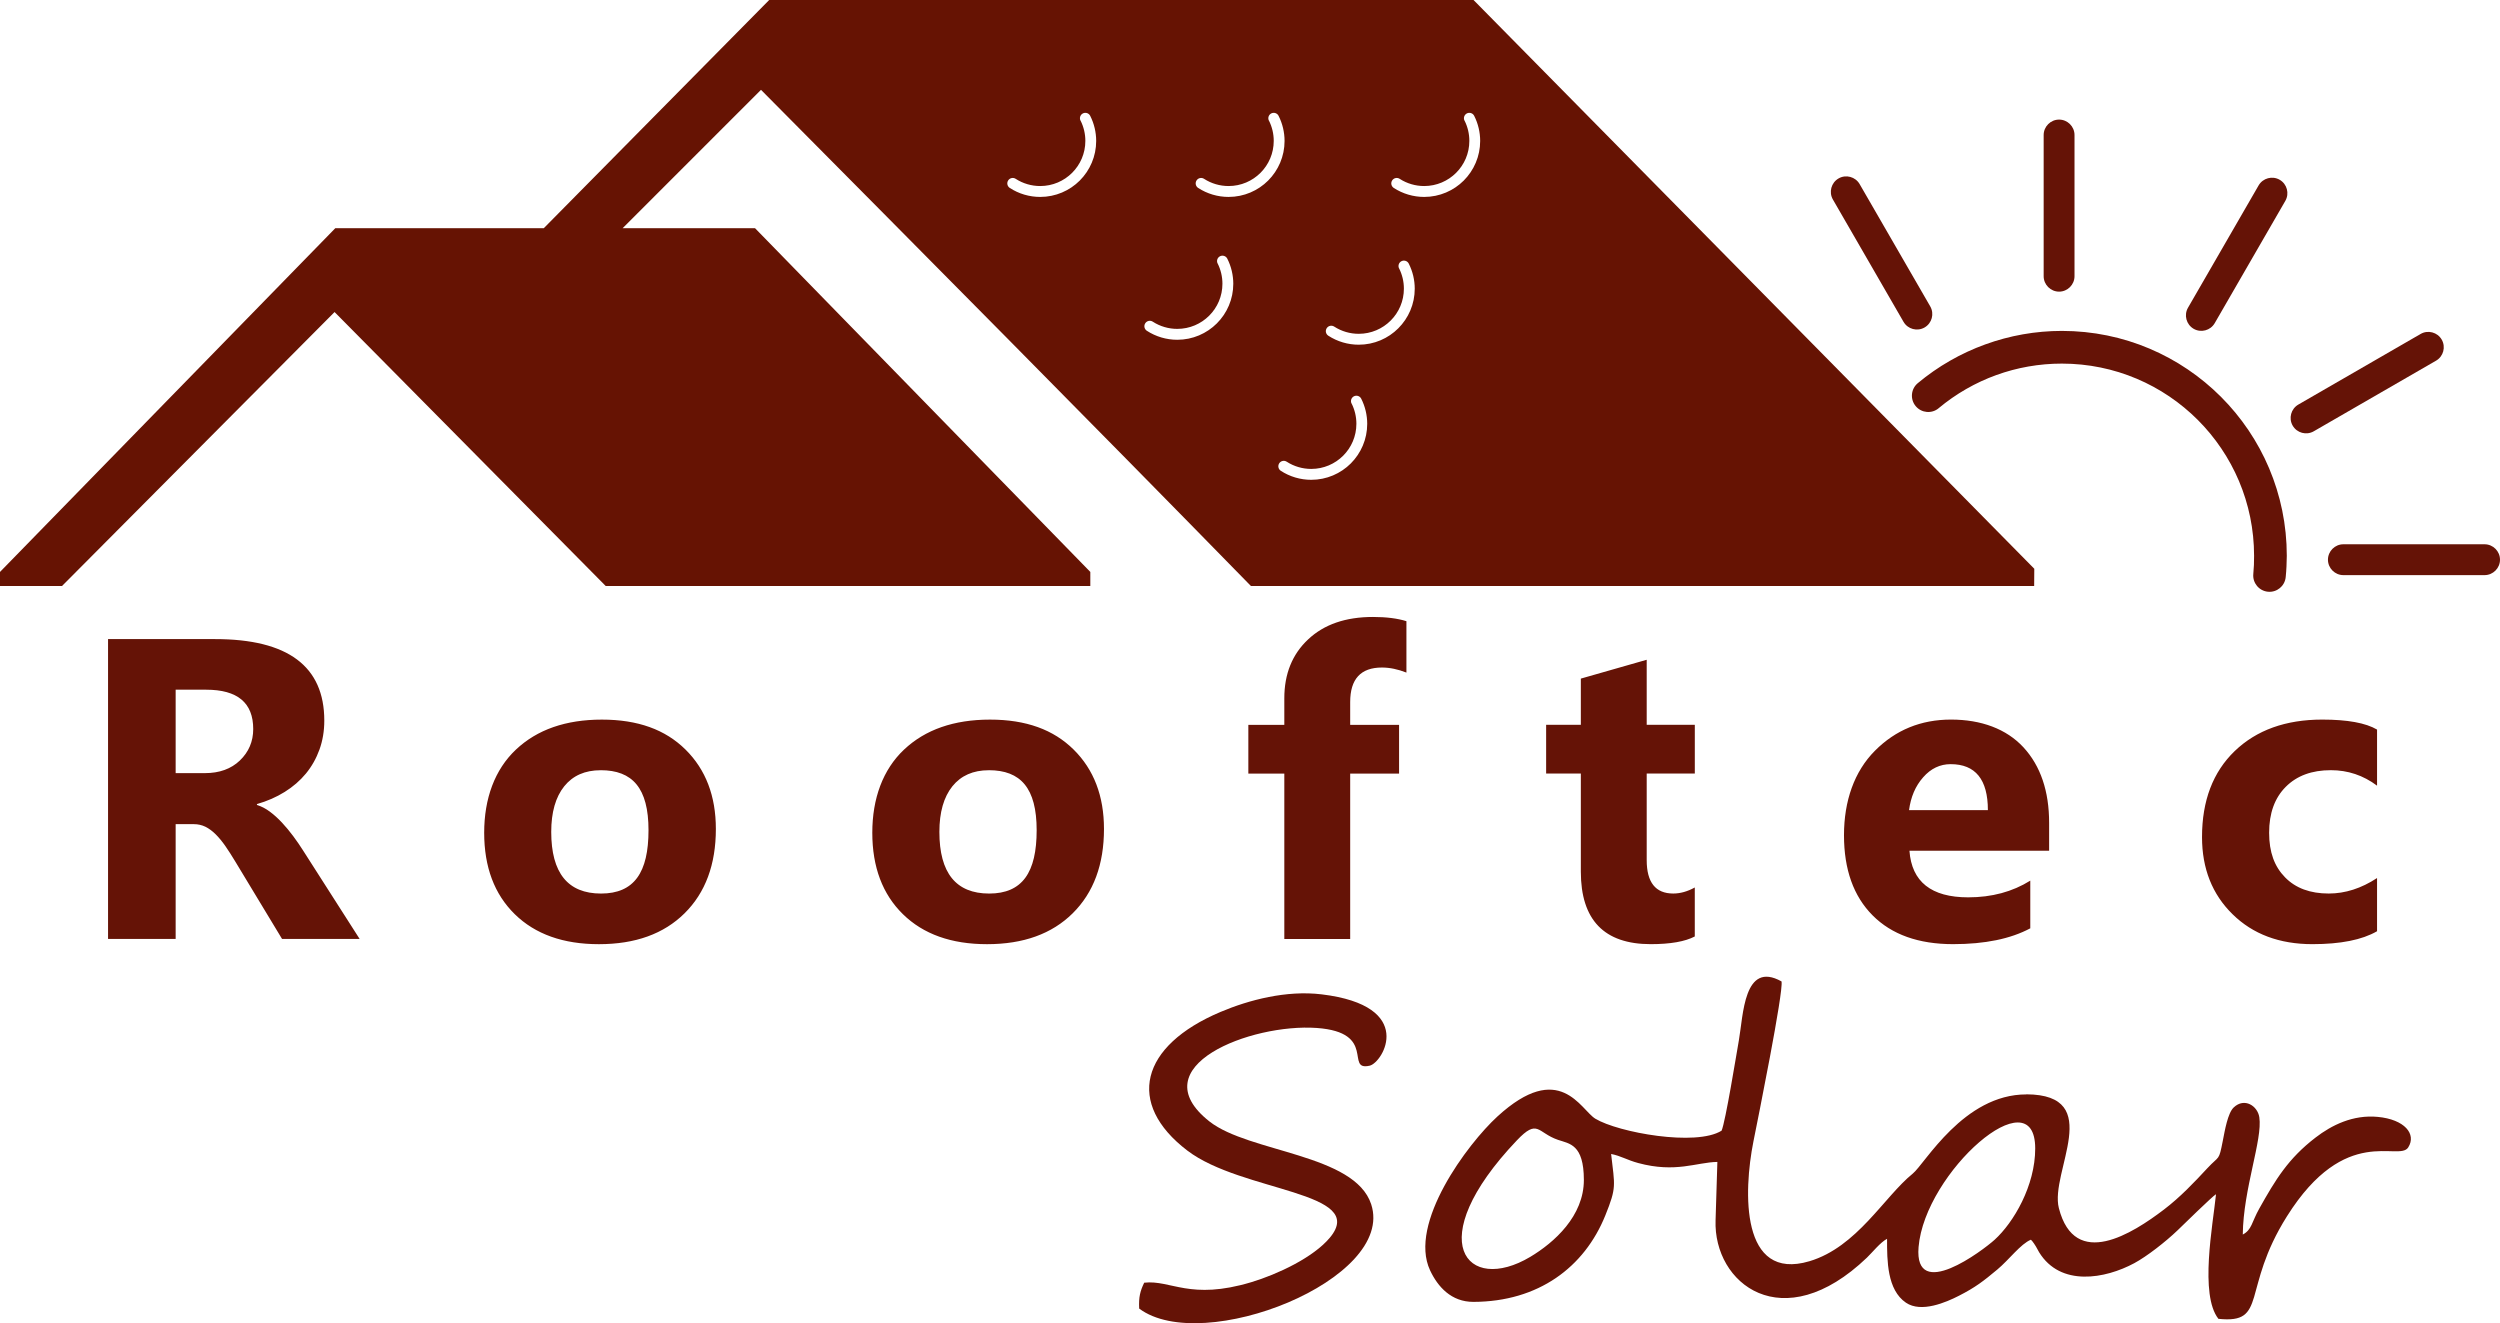 <?xml version="1.0" encoding="UTF-8"?><svg id="Ebene_1" xmlns="http://www.w3.org/2000/svg" width="805.43" height="426.31" viewBox="0 0 805.43 426.31"><defs><style>.cls-1,.cls-2{fill:#651306;}.cls-2,.cls-3{fill-rule:evenodd;}.cls-3{fill:#661303;}</style></defs><path class="cls-2" d="m652.87,352.59c-20.25-.05-32.7,22.34-36.65,25.53-9.19,7.43-17.94,23.64-33.26,28.21-22.24,6.63-21.27-22.43-18.06-38.56,1.44-7.21,9.74-48.23,9.06-51.58-12.2-6.81-12.32,11-13.75,19.02-.81,4.57-4.3,26.18-5.56,29.06-8.19,5.16-33.31.59-40.67-3.85-4.76-2.88-11.46-19.12-31.56-.71-9.65,8.84-28.76,34.47-21.69,49.56,2.49,5.31,6.84,10.18,13.98,10.16,20.89-.06,35.74-11.13,42.49-27.88,3.68-9.14,3.03-9.4,1.86-19.77,3.08.59,5.08,1.93,8.73,2.92,12.09,3.27,18.79-.25,25.5-.36l-.58,18.77c-.74,20.4,21.57,38.11,48.77,12.06,1.68-1.61,4.34-4.96,6.48-6.06-.01,7.09.01,16.44,6.08,20.58,4.94,3.36,12.95-.12,17.07-2.23,5.31-2.71,7.84-4.67,12.38-8.46,3.78-3.15,7.5-8.25,10.81-9.6.5.53.46.45,1.03,1.27.12.17.46.72.58.9.47.77.6,1.15,1.03,1.86,6.9,11.21,21.28,8.58,30.67,3.53,4.06-2.19,10.05-6.85,13.95-10.59,1.54-1.48,11.33-11.08,12.38-11.63-1.01,9.96-5.35,32.36.77,40.15,16.05,1.69,7.26-9.45,22.07-33.01,18.89-30.06,36.07-17.47,39.08-22.21,2.75-4.32-1.18-9.02-9.8-9.84-7.99-.76-14.84,2.64-20.08,6.68-8.82,6.79-12.85,13.51-18.13,22.91-2.42,4.31-2.35,6.78-5.29,8.32.17-14.8,6.43-30.62,5.33-37.8-.55-3.63-4.76-6.44-8.24-3.16-1.95,1.84-2.88,7.5-3.52,10.74-1.32,6.72-1.02,4.59-4.98,8.85-4.17,4.49-8.71,9.31-14.04,13.36-9.96,7.58-28.65,19.59-33.8-.5-2.99-11.67,15.09-36.53-10.46-36.67m2.84,17.45c0,12-6.95,23.85-13.09,29.42-3.69,3.35-25.98,20.23-24.49,2.35,2.03-24.22,37.58-55.32,37.58-31.77Zm-145.41,10.1c.02,11.66-9.54,20.2-17.29,24.83-20.3,12.11-35.35-4.9-4.31-37.53,6.83-7.18,6.55-2.48,13.27-.18,3.67,1.26,8.31,1.38,8.33,12.88Z"/><path class="cls-2" d="m367.02,421.59c20.37,15.26,82.68-9.33,74.74-33.6-5.32-16.28-39.34-16.64-52.1-26.68-22.54-17.75,13.4-31.64,34.55-30.13,19.64,1.4,8.94,14.02,17.07,12.15,4.27-.98,15.17-19.28-15.5-22.98-11.33-1.37-23.4,1.8-32.52,5.65-25.94,10.94-30.61,29.5-10.75,44.67,17.67,13.49,58.45,13.13,45.92,28.09-5.37,6.41-16.9,11.8-25.32,14.33-19.77,5.94-25.82-.81-34.48.16-1.3,2.71-1.8,4.58-1.62,8.33"/><path class="cls-2" d="m663.38,38.53h0c2.73,0,4.97,2.24,4.97,4.97v45.49c0,2.73-2.24,4.97-4.97,4.97h0c-2.73,0-4.97-2.24-4.97-4.97v-45.49c0-2.73,2.24-4.97,4.97-4.97"/><path class="cls-2" d="m592.33,57.49h0c2.37-1.37,5.42-.55,6.79,1.82l22.75,39.4c1.37,2.37.55,5.42-1.82,6.79h0c-2.37,1.37-5.42.55-6.79-1.82l-22.75-39.4c-1.37-2.37-.55-5.42,1.82-6.79"/><path class="cls-2" d="m734.45,57.92h0c2.37,1.37,3.19,4.42,1.82,6.79l-22.75,39.4c-1.37,2.37-4.42,3.19-6.79,1.82h0c-2.37-1.37-3.19-4.42-1.82-6.79l22.75-39.4c1.37-2.37,4.42-3.19,6.79-1.82"/><path class="cls-2" d="m786.65,109.41h0c1.37,2.37.55,5.42-1.82,6.79l-39.4,22.75c-2.37,1.37-5.42.55-6.79-1.82h0c-1.37-2.37-.55-5.42,1.82-6.79l39.4-22.75c2.37-1.37,5.42-.55,6.79,1.82"/><path class="cls-2" d="m805.43,180.32h0c0,2.73-2.24,4.97-4.97,4.97h-45.49c-2.73,0-4.97-2.24-4.97-4.97h0c0-2.73,2.24-4.97,4.97-4.97h45.49c2.73,0,4.97,2.24,4.97,4.97"/><path class="cls-1" d="m624.59,131.51c-2.22,1.86-5.54,1.57-7.4-.66-1.86-2.22-1.57-5.54.66-7.4,6.51-5.43,13.87-9.64,21.74-12.49,7.88-2.86,16.23-4.35,24.69-4.35,20.01,0,38.12,8.11,51.24,21.22,13.11,13.11,21.22,31.23,21.22,51.24,0,.93-.03,2.07-.1,3.42-.05,1.1-.13,2.24-.25,3.42-.27,2.88-2.83,5-5.71,4.73-2.88-.27-5-2.83-4.73-5.71.09-.93.16-1.91.2-2.92.04-.76.05-1.74.05-2.93,0-17.1-6.93-32.59-18.14-43.8-11.21-11.21-26.69-18.14-43.8-18.14-7.28,0-14.42,1.27-21.11,3.69-6.71,2.43-13,6.03-18.58,10.68"/><path class="cls-1" d="m765.81,300.02c-4.81,2.78-11.75,4.16-20.81,4.16-10.6,0-19.18-3.2-25.73-9.64-6.55-6.42-9.84-14.69-9.84-24.86,0-11.73,3.52-20.95,10.53-27.71,7.04-6.76,16.44-10.14,28.22-10.14,8.12,0,14,1.08,17.64,3.22v18.07c-4.44-3.33-9.41-4.99-14.88-4.99-6.12,0-10.95,1.77-14.53,5.36-3.56,3.56-5.36,8.49-5.36,14.79s1.72,10.9,5.13,14.37c3.4,3.5,8.12,5.22,14.07,5.22,5.31,0,10.49-1.66,15.57-4.99v17.13Zm-125.37-39.02c0-9.86-4-14.81-12-14.81-3.4,0-6.37,1.4-8.85,4.23-2.51,2.83-4,6.37-4.55,10.58h25.41Zm19.73,13.08h-45c.71,10,7.04,15.02,18.92,15.02,7.59,0,14.26-1.79,20.01-5.38v15.36c-6.37,3.4-14.65,5.1-24.86,5.1-11.13,0-19.78-3.08-25.94-9.27-6.14-6.16-9.22-14.79-9.22-25.82s3.31-20.54,9.98-27.23c6.65-6.69,14.81-10.03,24.51-10.03s17.84,2.99,23.34,8.95c5.5,5.98,8.26,14.1,8.26,24.33v8.97Zm-114.15,27.62c-3.15,1.65-7.89,2.48-14.21,2.48-14.99,0-22.51-7.8-22.51-23.36v-31.6h-11.18v-15.71h11.18v-14.88l21.22-6.07v20.95h15.5v15.71h-15.5v27.89c0,7.17,2.85,10.76,8.55,10.76,2.25,0,4.58-.64,6.94-1.95v15.78Zm-92.91-85.01c-2.74-1.08-5.38-1.63-7.89-1.63-6.83,0-10.23,3.7-10.23,11.13v7.34h15.75v15.71h-15.75v53.28h-21.22v-53.28h-11.59v-15.71h11.59v-8.55c0-7.86,2.55-14.19,7.68-18.99,5.11-4.81,12.07-7.22,20.88-7.22,4.3,0,7.91.46,10.78,1.36v16.58Zm-134.55,31.46c-5.04,0-8.94,1.72-11.73,5.17-2.78,3.47-4.19,8.37-4.19,14.69,0,13.25,5.36,19.87,16.05,19.87s15.29-6.81,15.29-20.4-5.15-19.34-15.43-19.34Zm-.55,56.04c-11.5,0-20.54-3.22-27.11-9.66-6.58-6.44-9.87-15.2-9.87-26.24s3.4-20.35,10.23-26.79c6.83-6.44,16.07-9.66,27.69-9.66s20.44,3.22,26.95,9.66c6.51,6.44,9.77,14.97,9.77,25.57,0,11.45-3.36,20.51-10.07,27.16-6.71,6.65-15.91,9.96-27.59,9.96Zm-124.5-56.04c-5.04,0-8.95,1.72-11.73,5.17-2.78,3.47-4.19,8.37-4.19,14.69,0,13.25,5.36,19.87,16.05,19.87s15.29-6.81,15.29-20.4-5.15-19.34-15.43-19.34Zm-.55,56.04c-11.5,0-20.54-3.22-27.11-9.66-6.58-6.44-9.86-15.2-9.86-26.24s3.4-20.35,10.23-26.79c6.83-6.44,16.07-9.66,27.69-9.66s20.44,3.22,26.95,9.66c6.51,6.44,9.77,14.97,9.77,25.57,0,11.45-3.36,20.51-10.07,27.16-6.71,6.65-15.91,9.96-27.59,9.96ZM56.59,222.2v26.88h9.43c4.67,0,8.42-1.36,11.24-4.05,2.87-2.74,4.32-6.14,4.32-10.16,0-8.46-5.06-12.67-15.18-12.67h-9.82Zm59.28,80.3h-25l-15.02-24.86c-1.13-1.89-2.21-3.56-3.24-5.06-1.03-1.47-2.07-2.74-3.13-3.79-1.06-1.06-2.16-1.86-3.31-2.44-1.15-.55-2.39-.83-3.72-.83h-5.86v36.98h-21.78v-96.6h34.49c23.46,0,35.18,8.76,35.18,26.26,0,3.38-.53,6.48-1.56,9.34-1.03,2.85-2.48,5.43-4.37,7.73-1.89,2.28-4.16,4.25-6.83,5.91-2.69,1.68-5.66,2.97-8.94,3.91v.28c1.45.46,2.83,1.17,4.18,2.18,1.36,1.01,2.64,2.18,3.91,3.54,1.27,1.36,2.46,2.81,3.61,4.35,1.15,1.54,2.18,3.06,3.13,4.55l18.26,28.56Z"/><path class="cls-3" d="m435.43,130.01c-.43-.86-.08-1.91.78-2.34.86-.43,1.91-.08,2.34.78.64,1.27,1.12,2.59,1.44,3.94.32,1.36.49,2.75.49,4.15,0,4.98-2.02,9.49-5.28,12.76-3.26,3.26-7.78,5.28-12.76,5.28-1.73,0-3.45-.25-5.11-.74-1.65-.49-3.23-1.21-4.69-2.16-.81-.53-1.04-1.61-.51-2.42.53-.81,1.61-1.04,2.42-.51,1.17.76,2.45,1.34,3.78,1.73,1.32.39,2.71.59,4.12.59,4.01,0,7.65-1.63,10.28-4.26,2.63-2.63,4.26-6.26,4.26-10.28,0-1.14-.13-2.26-.39-3.36-.26-1.1-.65-2.17-1.15-3.17m15.29-43.52c-.43-.86-.08-1.91.78-2.34.86-.43,1.91-.08,2.34.78.64,1.27,1.12,2.59,1.44,3.93.32,1.36.49,2.75.49,4.15,0,4.98-2.02,9.49-5.29,12.76-3.26,3.27-7.78,5.29-12.76,5.29-1.73,0-3.45-.25-5.11-.74-1.65-.49-3.23-1.21-4.69-2.16-.81-.53-1.04-1.61-.51-2.42.53-.81,1.61-1.04,2.42-.51,1.17.76,2.45,1.34,3.78,1.73,1.32.39,2.71.59,4.12.59,4.01,0,7.65-1.63,10.28-4.26,2.63-2.63,4.26-6.26,4.26-10.28,0-1.14-.13-2.26-.39-3.36-.26-1.1-.65-2.17-1.15-3.17Zm-58.46-1.59c-.43-.86-.08-1.91.78-2.34.86-.43,1.91-.08,2.34.78.64,1.27,1.12,2.59,1.44,3.94.32,1.36.49,2.75.49,4.15,0,4.98-2.02,9.49-5.29,12.76-3.26,3.26-7.78,5.28-12.76,5.28-1.73,0-3.45-.25-5.11-.74-1.65-.49-3.23-1.21-4.69-2.16-.81-.53-1.04-1.61-.51-2.42.53-.81,1.61-1.04,2.42-.51,1.17.76,2.45,1.34,3.78,1.73,1.32.39,2.71.59,4.12.59,4.01,0,7.65-1.63,10.28-4.26s4.26-6.26,4.26-10.28c0-1.14-.13-2.26-.39-3.36-.26-1.1-.65-2.17-1.15-3.17Zm79.54-46.02c-.43-.86-.08-1.91.78-2.34.86-.43,1.91-.08,2.34.78.64,1.27,1.12,2.59,1.44,3.94.32,1.36.49,2.75.49,4.15,0,4.98-2.02,9.49-5.28,12.76-3.26,3.26-7.78,5.28-12.76,5.28-1.73,0-3.45-.25-5.11-.74-1.65-.49-3.23-1.21-4.69-2.16-.81-.53-1.04-1.61-.51-2.42.53-.81,1.61-1.04,2.42-.51,1.17.76,2.45,1.34,3.78,1.73,1.32.39,2.71.59,4.12.59,4.01,0,7.65-1.63,10.28-4.26,2.63-2.63,4.26-6.26,4.26-10.28,0-1.14-.13-2.26-.39-3.36-.26-1.1-.65-2.17-1.15-3.17Zm-63.02,0c-.43-.86-.08-1.91.78-2.34.86-.43,1.91-.08,2.34.78.64,1.27,1.12,2.59,1.44,3.94.32,1.36.49,2.75.49,4.15,0,4.98-2.02,9.49-5.28,12.76-3.26,3.26-7.78,5.28-12.76,5.28-1.73,0-3.45-.25-5.11-.74-1.65-.49-3.23-1.21-4.69-2.16-.81-.53-1.04-1.61-.51-2.42.53-.81,1.61-1.04,2.42-.51,1.17.76,2.45,1.34,3.78,1.73,1.32.39,2.71.59,4.12.59,4.01,0,7.65-1.63,10.28-4.26,2.63-2.63,4.26-6.26,4.26-10.28,0-1.14-.13-2.26-.39-3.36-.26-1.1-.65-2.17-1.15-3.17Zm-60.69,0c-.43-.86-.08-1.91.78-2.34.86-.43,1.91-.08,2.34.78.64,1.27,1.12,2.59,1.44,3.94.32,1.36.49,2.75.49,4.15,0,4.98-2.02,9.49-5.28,12.76-3.26,3.26-7.78,5.28-12.76,5.28-1.73,0-3.45-.25-5.11-.74-1.65-.49-3.23-1.21-4.69-2.16-.81-.53-1.04-1.61-.51-2.42.53-.81,1.61-1.04,2.42-.51,1.17.76,2.45,1.34,3.78,1.73,1.32.39,2.71.59,4.12.59,4.01,0,7.65-1.63,10.28-4.26,2.63-2.63,4.26-6.26,4.26-10.28,0-1.14-.13-2.26-.39-3.36-.26-1.1-.65-2.17-1.15-3.17Zm-172.91,34.64h-67.17L0,184.26v4.54h19.97l87.82-88.27,87.36,88.27h156.12v-4.54l-108.02-110.74h-42.66l44.58-44.58c52.78,53.21,105.47,106.27,157.84,159.85h252.34l.04-5.55L474.73,0h-226.92l-72.62,73.52Z"/></svg>